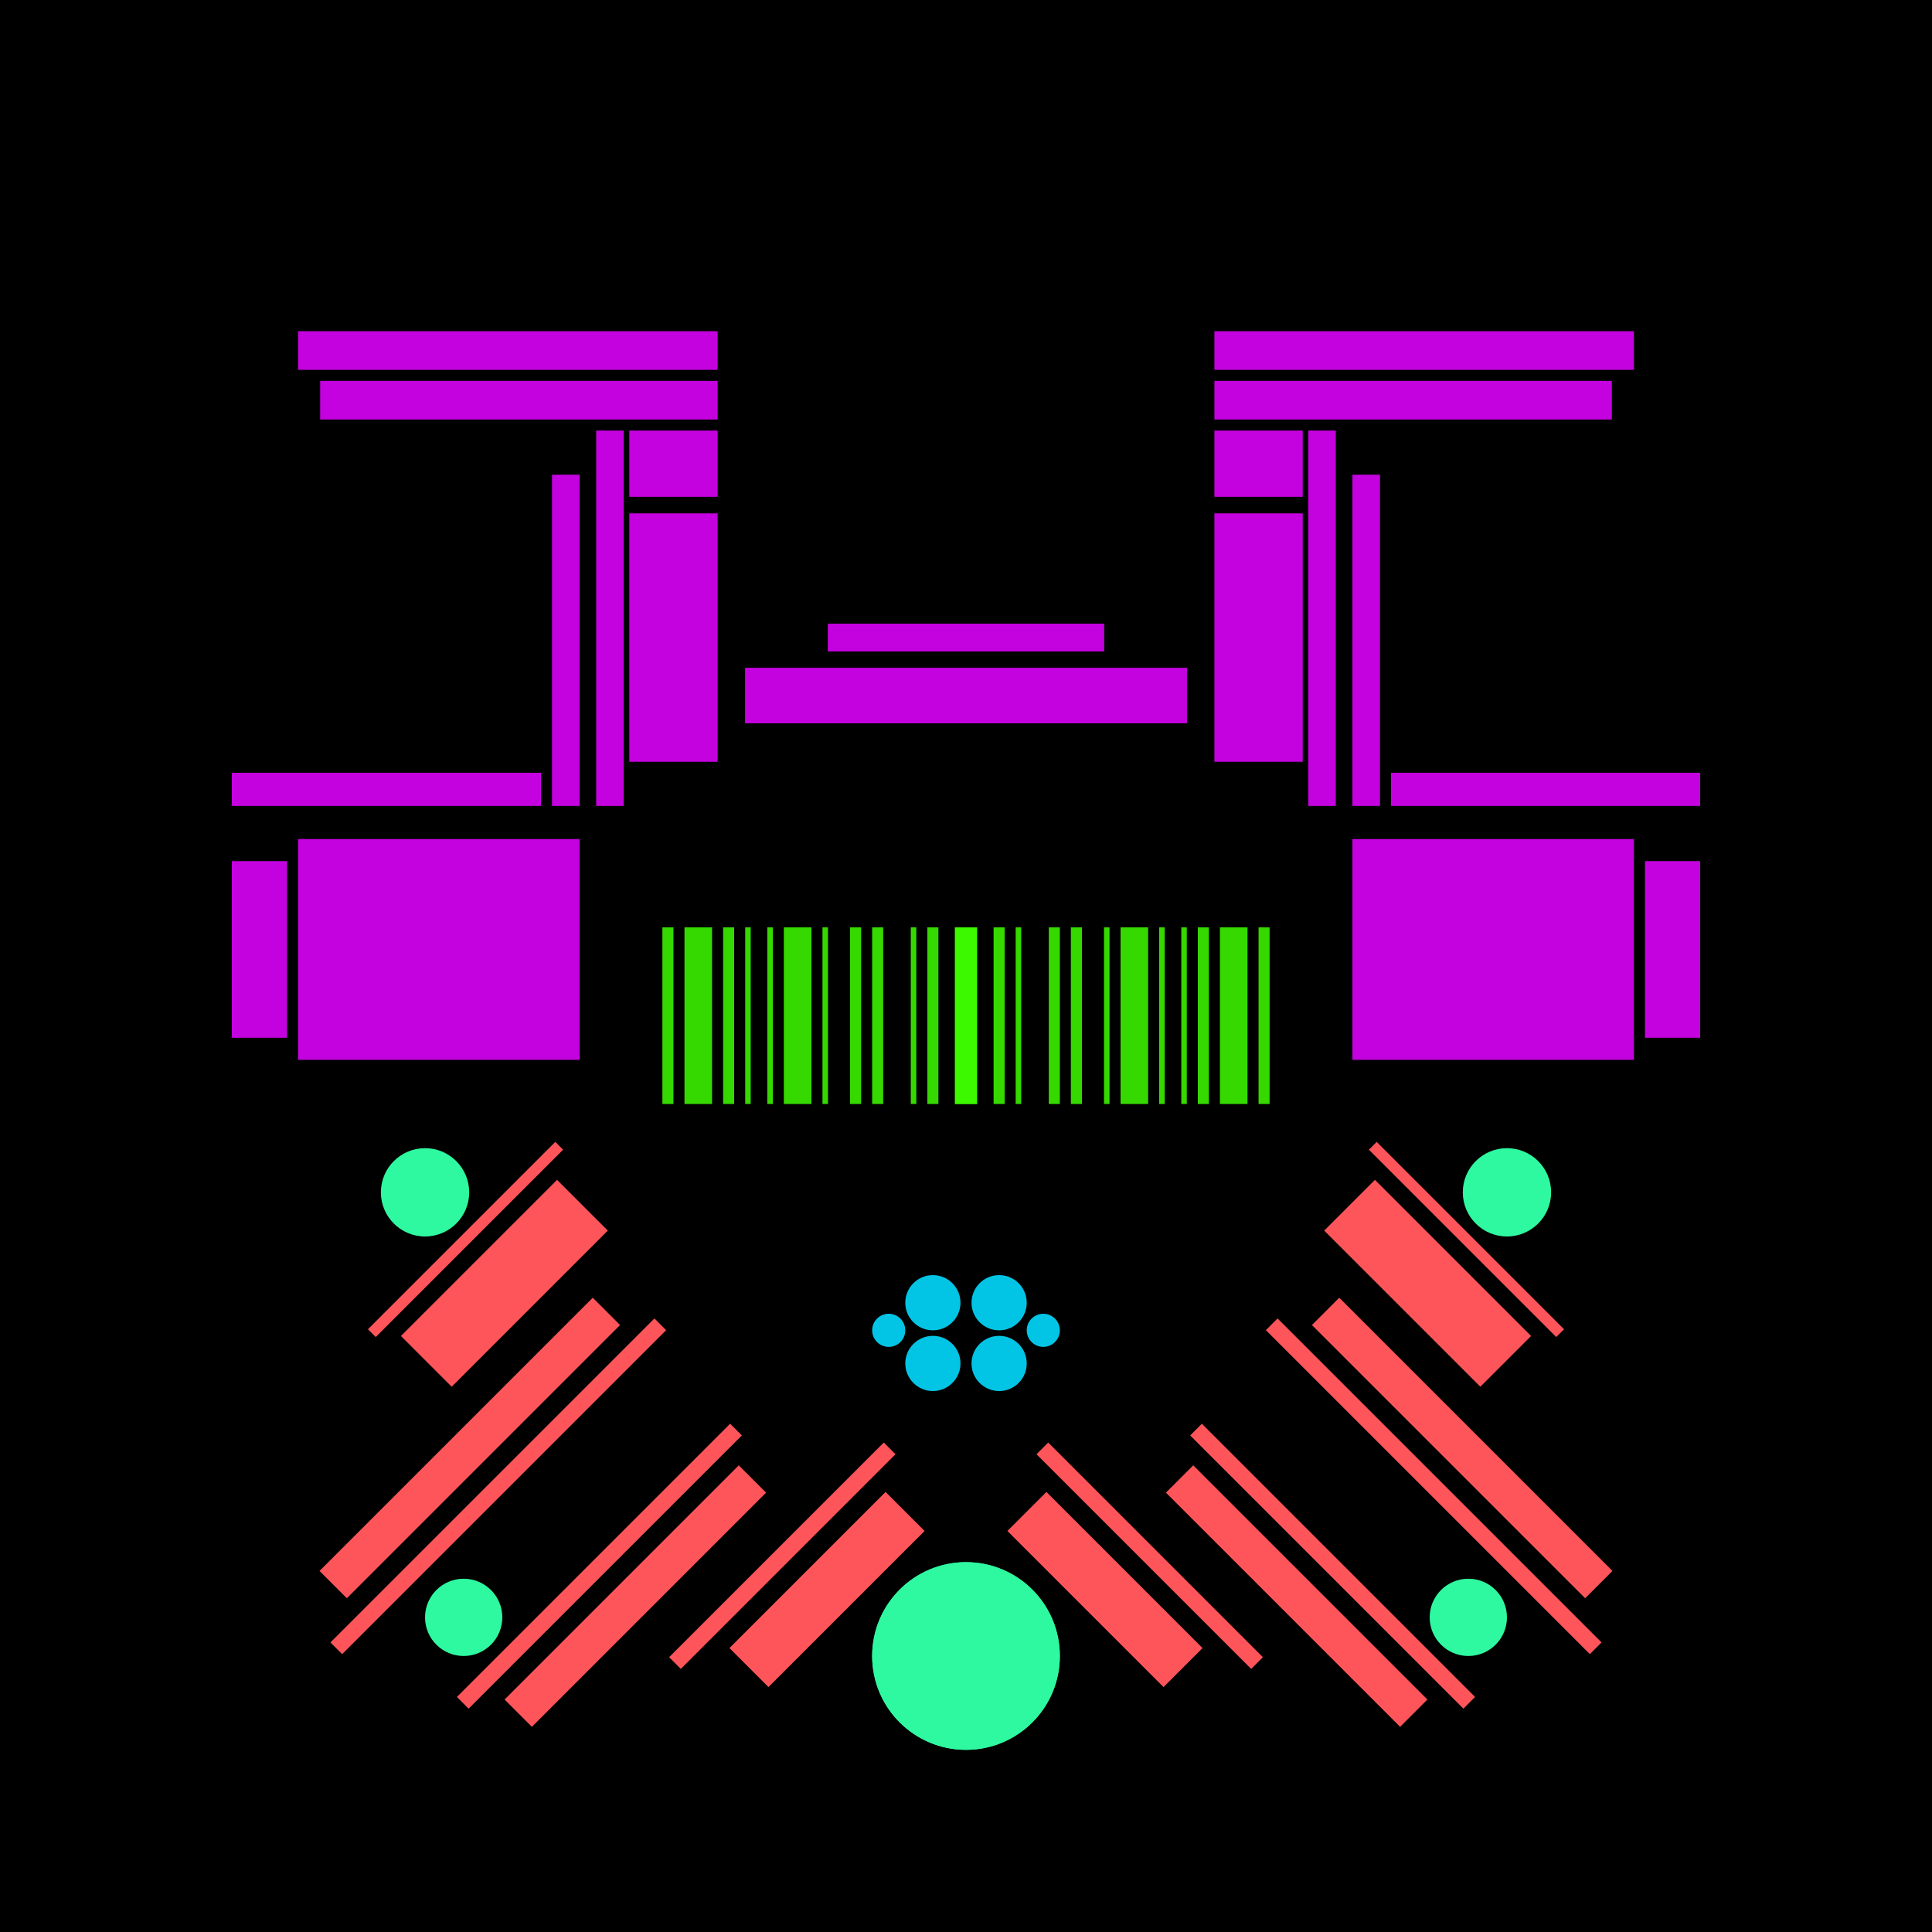 <svg xmlns='http://www.w3.org/2000/svg' preserveAspectRatio='xMinYMin meet' viewBox='0 0 350 350'> <filter id='neon' y='-2' x='-1' width='350' height='350'><feDropShadow flood-color='#3f285e' dx='0' dy='5' flood-opacity='1' stdDeviation='2' result='shadow'/><feOffset in='StrokePaint' dx='0' dy='2' result='offStrPnt'/><feFlood flood-color='#E0F2F3' flood-opacity='0.2' result='flood1' /><feOffset in='SourceGraphic' dx='0' dy='-1' result='offFlood'/><feOffset in='SourceGraphic' dx='0' dy='3' result='offShadow'/><feComposite in='flood1' in2='offFlood' operator='in'  result='cmpFlood' /><feComposite in='shadow' in2='offShadow' operator='in'  result='cmpSha' /><feGaussianBlur in='offStrPnt' stdDeviation='3.5' result='bStrokeP'/><feGaussianBlur in='cmpFlood' stdDeviation='0.8' result='bFlood'/><feGaussianBlur in='cmpSha' stdDeviation='0.4' result='bShadow'/><feMerge><feMergeNode in='bStrokeP'/><feMergeNode in='SourceGraphic'/><feMergeNode in='bFlood'/><feMergeNode in='bshadow'/></feMerge></filter><rect width='100%'  height='100%' fill='#000000'/> <g filter='url(#neon)' ><rect x='61 ' y= '219' width='48 ' height=  '2  '  fill= '#FE555A' transform = '  translate( 300 , 316 ) rotate ( 135)'  /><rect x='72 ' y= '222' width='40 ' height=  '13 '  fill= '#FE555A' transform = '  translate( 318 , 325 ) rotate ( 135)'  /><rect x='50 ' y= '255' width='70 ' height=  '7  '  fill= '#FE555A' transform = '  translate( 328 , 381 ) rotate ( 135)'  /><rect x='49 ' y= '264' width='83 ' height=  '3  '  fill= '#FE555A' transform = '  translate( 342 , 389 ) rotate ( 135)'  /><rect x='74 ' y= '279' width='70 ' height=  '3  '  fill= '#FE555A' transform = '  translate( 384 , 401 ) rotate ( 135)'  /><rect x='114' y= '276' width='55 ' height=  '3  '  fill= '#FE555A' transform = '  translate( 438 , 374 ) rotate ( 135)'  /><rect x='86 ' y= '282' width='60 ' height=  '7  '  fill= '#FE555A' transform = '  translate( 399 , 405 ) rotate ( 135)'  /><rect x='130' y= '278' width='40 ' height=  '10 '  fill= '#FE555A' transform = '  translate( 456 , 378 ) rotate ( 135)'  /><circle cx='175' cy='296' r ='17 '  fill= '#2ef9a0' /><circle cx='77 ' cy='212' r ='8  '  fill= '#2ef9a0' /><circle cx='84 ' cy='289' r ='7  '  fill= '#2ef9a0' /><rect x='61 ' y= '219' width='48 ' height=  '2  '  fill= '#FE555A' transform = ' scale(-1,1)  translate(-350,0) translate( 300 , 316 ) rotate ( 135)'  /><rect x='72 ' y= '222' width='40 ' height=  '13 '  fill= '#FE555A' transform = ' scale(-1,1)  translate(-350,0) translate( 318 , 325 ) rotate ( 135)'  /><rect x='50 ' y= '255' width='70 ' height=  '7  '  fill= '#FE555A' transform = ' scale(-1,1)  translate(-350,0) translate( 328 , 381 ) rotate ( 135)'  /><rect x='49 ' y= '264' width='83 ' height=  '3  '  fill= '#FE555A' transform = ' scale(-1,1)  translate(-350,0) translate( 342 , 389 ) rotate ( 135)'  /><rect x='74 ' y= '279' width='70 ' height=  '3  '  fill= '#FE555A' transform = ' scale(-1,1)  translate(-350,0) translate( 384 , 401 ) rotate ( 135)'  /><rect x='114' y= '276' width='55 ' height=  '3  '  fill= '#FE555A' transform = ' scale(-1,1)  translate(-350,0) translate( 438 , 374 ) rotate ( 135)'  /><rect x='86 ' y= '282' width='60 ' height=  '7  '  fill= '#FE555A' transform = ' scale(-1,1)  translate(-350,0) translate( 399 , 405 ) rotate ( 135)'  /><rect x='130' y= '278' width='40 ' height=  '10 '  fill= '#FE555A' transform = ' scale(-1,1)  translate(-350,0) translate( 456 , 378 ) rotate ( 135)'  /><circle cx='175' cy='296' r ='17 '  fill= '#2ef9a0' transform= 'scale(-1,1) translate(-350,0)'/><circle cx='77 ' cy='212' r ='8  '  fill= '#2ef9a0' transform= 'scale(-1,1) translate(-350,0)'/><circle cx='84 ' cy='289' r ='7  '  fill= '#2ef9a0' transform= 'scale(-1,1) translate(-350,0)'/><rect x='135' y= '117' width='80 ' height=  '10 '  fill= '#c402df' /><rect x='150' y= '109' width='50 ' height=  '5  '  fill= '#c402df' /><rect x='114' y= '89 ' width='16 ' height=  '45 '  fill= '#c402df' /><rect x='58 ' y= '65 ' width='72 ' height=  '7  '  fill= '#c402df' /><rect x='54 ' y= '148' width='51 ' height=  '40 '  fill= '#c402df' /><rect x='108' y= '74 ' width='5  ' height=  '68 '  fill= '#c402df' /><rect x='42 ' y= '136' width='56 ' height=  '6  '  fill= '#c402df' /><rect x='54 ' y= '56 ' width='76 ' height=  '7  '  fill= '#c402df' /><rect x='114' y= '74 ' width='16 ' height=  '12 '  fill= '#c402df' /><rect x='100' y= '82 ' width='5  ' height=  '60 '  fill= '#c402df' /><rect x='42 ' y= '152' width='10 ' height=  '32 '  fill= '#c402df' /><rect x='135' y= '117' width='80 ' height=  '10 '  fill= '#c402df' transform= 'scale(-1,1) translate(-350,0)'/><rect x='150' y= '109' width='50 ' height=  '5  '  fill= '#c402df' transform= 'scale(-1,1) translate(-350,0)'/><rect x='114' y= '89 ' width='16 ' height=  '45 '  fill= '#c402df' transform= 'scale(-1,1) translate(-350,0)'/><rect x='58 ' y= '65 ' width='72 ' height=  '7  '  fill= '#c402df' transform= 'scale(-1,1) translate(-350,0)'/><rect x='54 ' y= '148' width='51 ' height=  '40 '  fill= '#c402df' transform= 'scale(-1,1) translate(-350,0)'/><rect x='108' y= '74 ' width='5  ' height=  '68 '  fill= '#c402df' transform= 'scale(-1,1) translate(-350,0)'/><rect x='42 ' y= '136' width='56 ' height=  '6  '  fill= '#c402df' transform= 'scale(-1,1) translate(-350,0)'/><rect x='54 ' y= '56 ' width='76 ' height=  '7  '  fill= '#c402df' transform= 'scale(-1,1) translate(-350,0)'/><rect x='114' y= '74 ' width='16 ' height=  '12 '  fill= '#c402df' transform= 'scale(-1,1) translate(-350,0)'/><rect x='100' y= '82 ' width='5  ' height=  '60 '  fill= '#c402df' transform= 'scale(-1,1) translate(-350,0)'/><rect x='42 ' y= '152' width='10 ' height=  '32 '  fill= '#c402df' transform= 'scale(-1,1) translate(-350,0)'/><circle cx='169' cy='243' r ='5  '  fill= '#02C5E5' /><circle cx='169' cy='232' r ='5  '  fill= '#02C5E5' /><circle cx='161' cy='237' r ='3  '  fill= '#02C5E5' /><circle cx='169' cy='243' r ='5  '  fill= '#02C5E5' transform= 'scale(-1,1) translate(-350,0)'/><circle cx='169' cy='232' r ='5  '  fill= '#02C5E5' transform= 'scale(-1,1) translate(-350,0)'/><circle cx='161' cy='237' r ='3  '  fill= '#02C5E5' transform= 'scale(-1,1) translate(-350,0)'/></g><g fill-opacity='0.85'><rect x='120' y= '164' width='2  ' height=  '32 '  fill= '#3FFF00' filter='url(#neon)'  /><rect x='124' y= '164' width='5  ' height=  '32 '  fill= '#3FFF00' filter='url(#neon)'  /><rect x='131' y= '164' width='2  ' height=  '32 '  fill= '#3FFF00' filter='url(#neon)'  /><rect x='154' y= '164' width='2  ' height=  '32 '  fill= '#3FFF00' filter='url(#neon)'  /><rect x='135' y= '164' width='1  ' height=  '32 '  fill= '#3FFF00' filter='url(#neon)'  /><rect x='149' y= '164' width='1  ' height=  '32 '  fill= '#3FFF00' filter='url(#neon)'  /><rect x='158' y= '164' width='2  ' height=  '32 '  fill= '#3FFF00' filter='url(#neon)'  /><rect x='165' y= '164' width='1  ' height=  '32 '  fill= '#3FFF00' filter='url(#neon)'  /><rect x='168' y= '164' width='2  ' height=  '32 '  fill= '#3FFF00' filter='url(#neon)'  /><rect x='139' y= '164' width='1  ' height=  '32 '  fill= '#3FFF00' filter='url(#neon)'  /><rect x='142' y= '164' width='5  ' height=  '32 '  fill= '#3FFF00' filter='url(#neon)'  /><rect x='173' y= '164' width='4  ' height=  '32 '  fill= '#3FFF00' filter='url(#neon)'  /><rect x='120' y= '164' width='2  ' height=  '32 '  fill= '#3FFF00' filter='url(#neon)'  transform= 'scale(-1,1) translate(-350,0)'/><rect x='124' y= '164' width='5  ' height=  '32 '  fill= '#3FFF00' filter='url(#neon)'  transform= 'scale(-1,1) translate(-350,0)'/><rect x='131' y= '164' width='2  ' height=  '32 '  fill= '#3FFF00' filter='url(#neon)'  transform= 'scale(-1,1) translate(-350,0)'/><rect x='154' y= '164' width='2  ' height=  '32 '  fill= '#3FFF00' filter='url(#neon)'  transform= 'scale(-1,1) translate(-350,0)'/><rect x='135' y= '164' width='1  ' height=  '32 '  fill= '#3FFF00' filter='url(#neon)'  transform= 'scale(-1,1) translate(-350,0)'/><rect x='149' y= '164' width='1  ' height=  '32 '  fill= '#3FFF00' filter='url(#neon)'  transform= 'scale(-1,1) translate(-350,0)'/><rect x='158' y= '164' width='2  ' height=  '32 '  fill= '#3FFF00' filter='url(#neon)'  transform= 'scale(-1,1) translate(-350,0)'/><rect x='165' y= '164' width='1  ' height=  '32 '  fill= '#3FFF00' filter='url(#neon)'  transform= 'scale(-1,1) translate(-350,0)'/><rect x='168' y= '164' width='2  ' height=  '32 '  fill= '#3FFF00' filter='url(#neon)'  transform= 'scale(-1,1) translate(-350,0)'/><rect x='139' y= '164' width='1  ' height=  '32 '  fill= '#3FFF00' filter='url(#neon)'  transform= 'scale(-1,1) translate(-350,0)'/><rect x='142' y= '164' width='5  ' height=  '32 '  fill= '#3FFF00' filter='url(#neon)'  transform= 'scale(-1,1) translate(-350,0)'/><rect x='173' y= '164' width='4  ' height=  '32 '  fill= '#3FFF00' filter='url(#neon)'  transform= 'scale(-1,1) translate(-350,0)'/></g></svg>